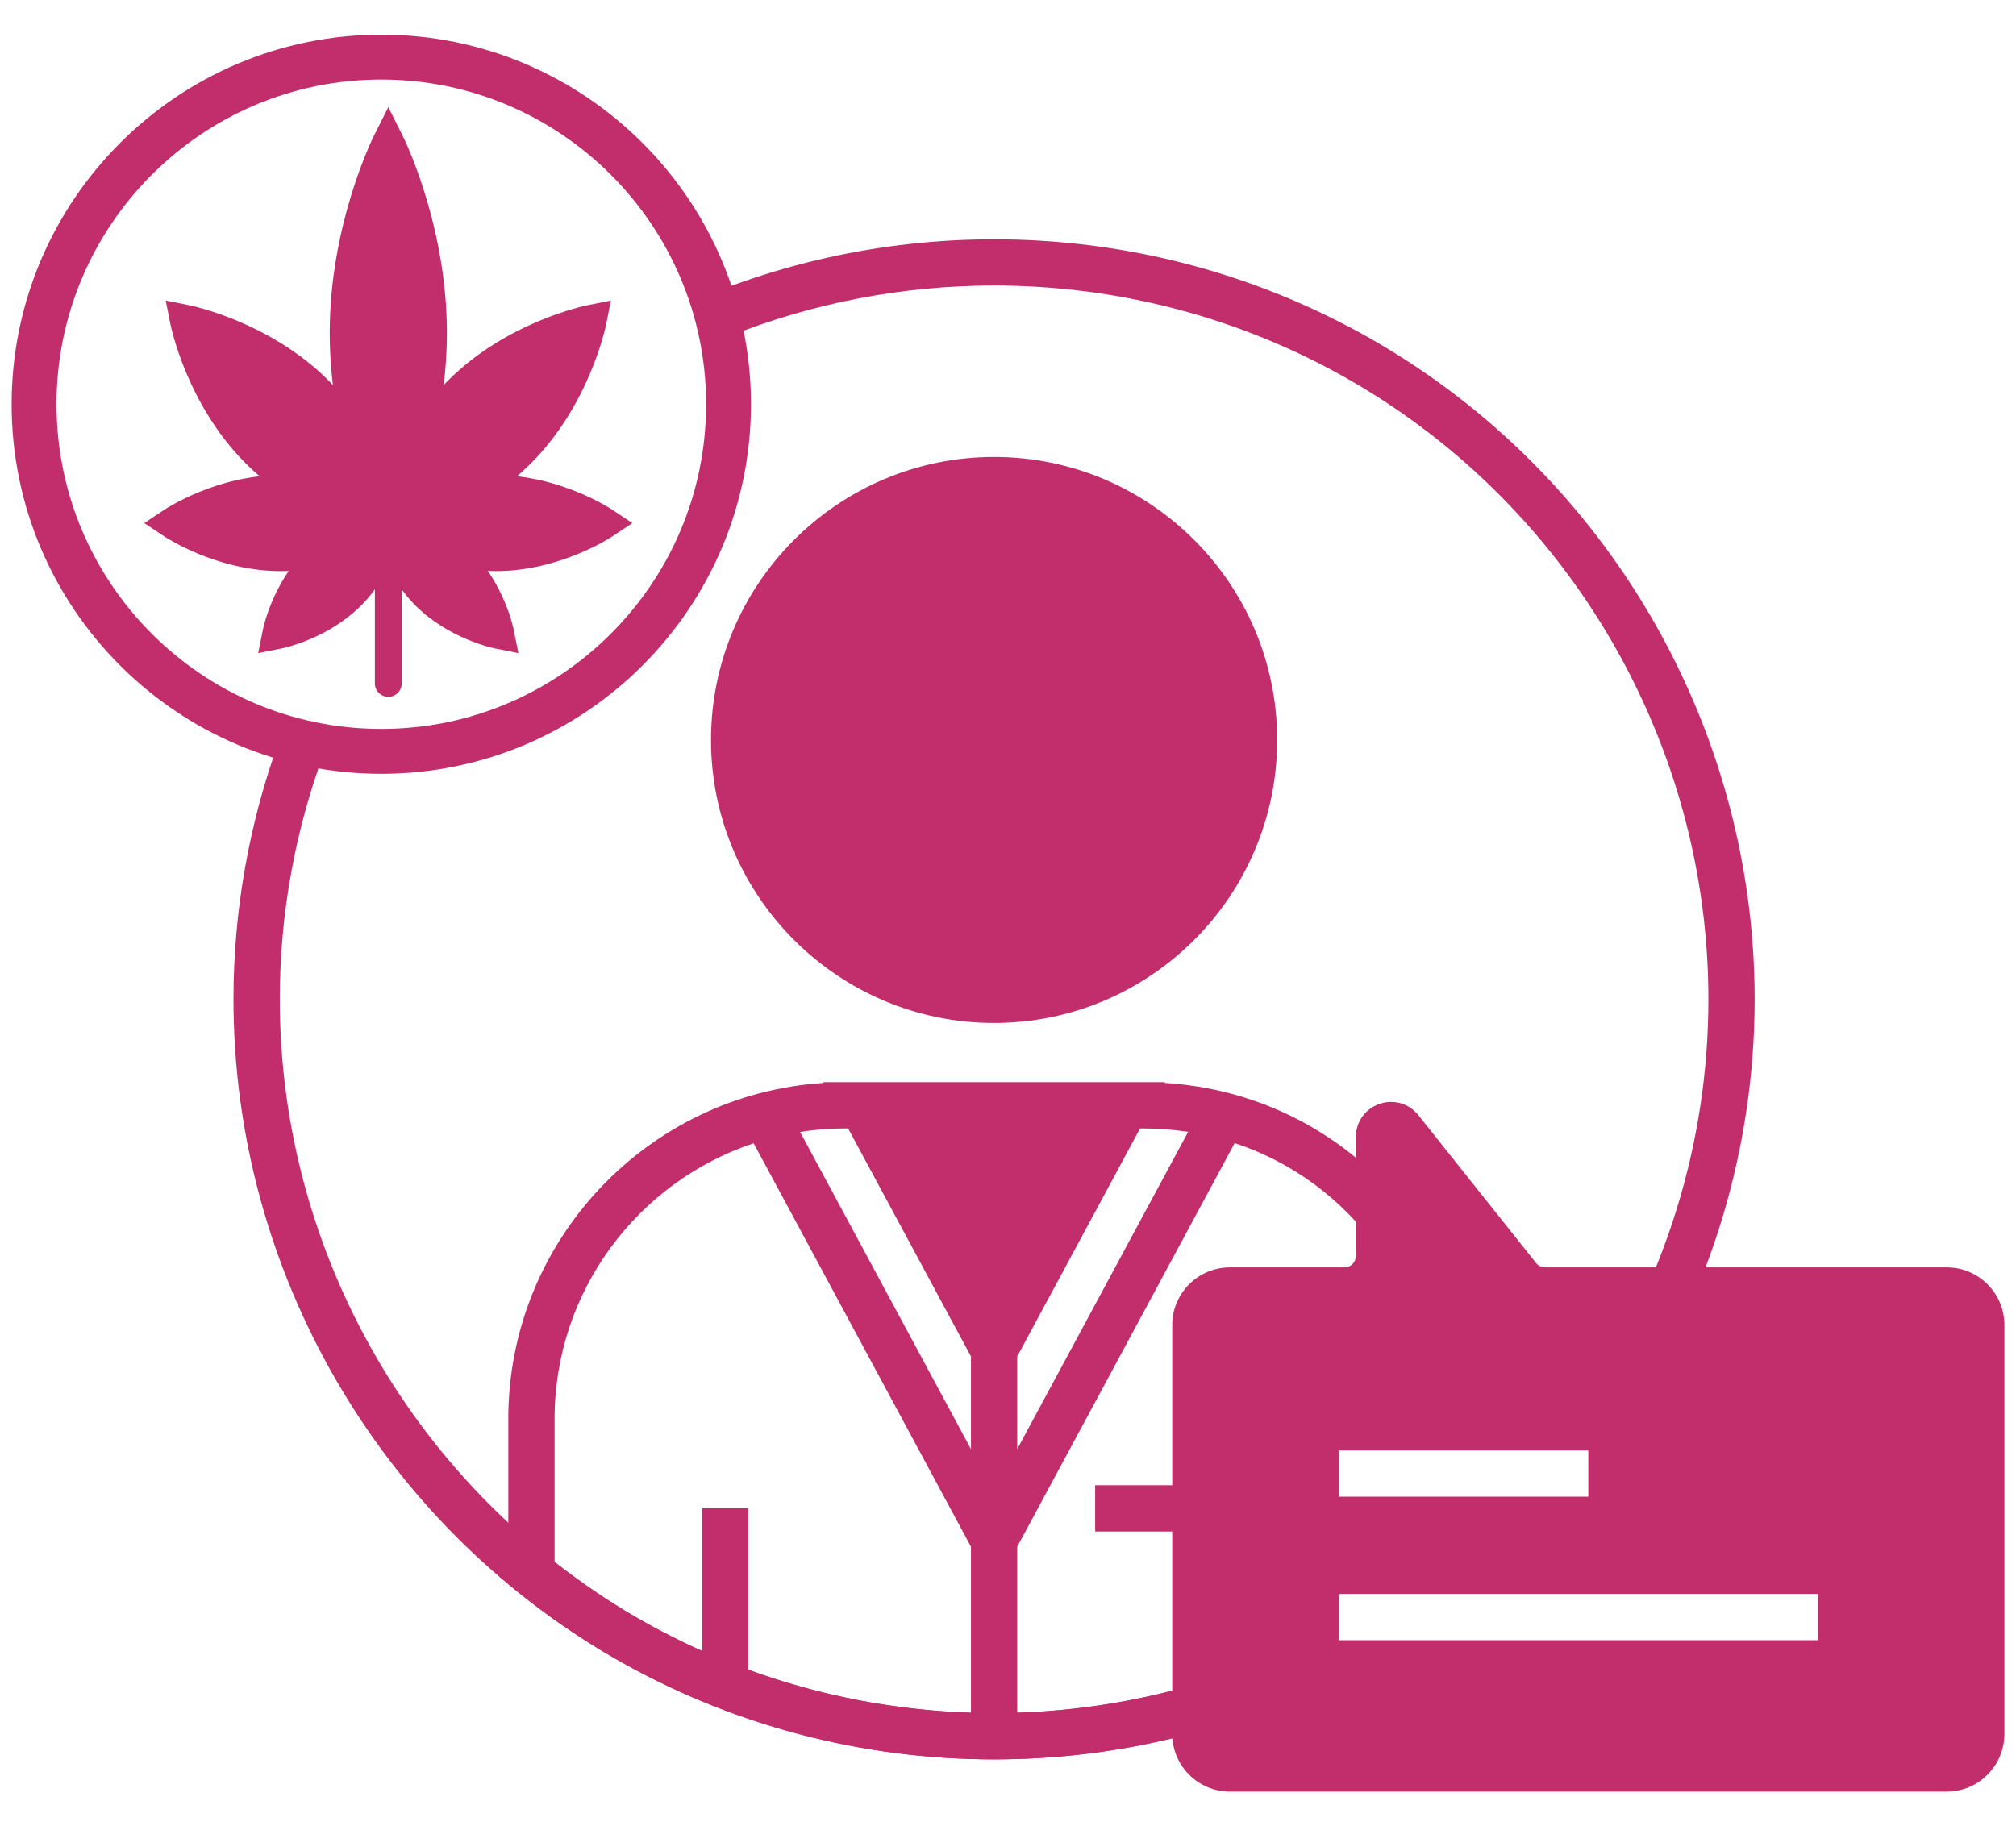 <svg xmlns="http://www.w3.org/2000/svg" xmlns:xlink="http://www.w3.org/1999/xlink" id="Camada_1" x="0px" y="0px" viewBox="0 0 826.85 749.26" style="enable-background:new 0 0 826.85 749.26;" xml:space="preserve"><style type="text/css">	.st0{fill:#C22D6B;}	.st1{fill:#C22D6B;stroke:#C22D6B;stroke-width:11;stroke-linecap:round;stroke-miterlimit:10;}</style><g>	<g>		<g>			<g>				<g>					<circle class="st0" cx="407.72" cy="303.57" r="106.61"></circle>				</g>			</g>			<g>				<g>					<polygon class="st0" points="407.72,554.1 353.52,453.46 461.92,453.46      "></polygon>				</g>				<g>					<path class="st0" d="M407.72,419.67c64.02,0,116.1-52.08,116.1-116.1s-52.08-116.1-116.1-116.1s-116.1,52.08-116.1,116.1      S343.7,419.67,407.72,419.67z M407.72,206.46c53.55,0,97.12,43.57,97.12,97.12s-43.57,97.12-97.12,97.12      s-97.12-43.57-97.12-97.12S354.17,206.46,407.72,206.46z"></path>					<path class="st0" d="M549.32,680.71c-5.45,0.33-9.32-4.2-9.85-9.09c-3.98,2-7.99,3.92-12.03,5.72v-58.52h-18.98v66.2      c-29.45,10.75-60.28,16.65-91.25,17.65v-68.12l89.18-165.59c47.86,15.8,81.59,61.24,81.59,116.27v3.19      c0.58-0.32,1.2-0.59,1.88-0.79c5.46-1.61,11.31-2.52,17.1-2.44c-0.02-76.16-56.13-136.42-129.32-140.92l0.16-0.3H337.63      l0.17,0.31c-72.07,4.56-129.32,64.62-129.32,137.82v67.77l3.53,2.85c12.99,10.47,26.36,19.69,39.74,27.41      c48.11,27.78,102.03,41.66,155.97,41.66c53.93,0,107.88-13.89,155.97-41.66c1.35-0.78,2.71-1.59,4.06-2.4      C561.74,679.37,555.52,680.33,549.32,680.71z M468.84,462.95c6.3,0,12.47,0.48,18.47,1.4l-70.1,130.16v-38.02l50.38-93.54      H468.84z M398.23,702.67c-30.96-1-61.79-6.9-91.25-17.65v-66.2H288v58.52c-9.1-4.07-18.03-8.61-26.76-13.64      c-11.33-6.54-22.67-14.24-33.78-22.94V582.1c0-52.59,34.27-97.31,81.64-113.06l89.13,165.51V702.67z M398.23,594.51      l-70.08-130.13c6.02-0.94,12.18-1.44,18.46-1.44h1.24l50.38,93.54V594.51z M369.41,462.95h76.62l-38.31,71.13L369.41,462.95z"></path>					<rect x="449.17" y="609.33" class="st0" width="41.1" height="18.98"></rect>				</g>			</g>		</g>		<g>			<g>				<path class="st0" d="M407.72,117.14c50.65,0,101.31,13.04,146.48,39.13c90.36,52.17,146.49,149.38,146.49,253.72     c0,59.08-18,115.87-50.02,163.49c7-0.82,14.26,0.13,18.28,6.75c32.5-49.91,50.71-108.92,50.71-170.24     c0-111.09-59.77-214.61-155.98-270.16c-82.87-47.85-183.04-54.47-270.71-19.9c3.32,5.55,5.03,11.76,5.38,18.29     C333.38,124.17,370.55,117.14,407.72,117.14z"></path>				<path class="st0" d="M524.98,692.23c-6.89,1.55-11.57-3.42-12.32-8.76C431,714.7,338.18,708.12,261.24,663.7     c-90.36-52.17-146.49-149.38-146.49-253.72c0-35.31,6.44-69.8,18.44-102.01c-6.56,0-12.59-1.88-18.78-3.92     c-12.15,33.52-18.65,69.32-18.65,105.93c0,111.09,59.77,214.61,155.98,270.16c48.11,27.78,102.03,41.67,155.97,41.66     c49.43,0,98.87-11.68,143.81-35.01C542.62,688.27,533.79,690.25,524.98,692.23z"></path>			</g>			<g>				<g>					<path class="st0" d="M798.42,529.43H633.68c-4.31,0-8.39-1.97-11.08-5.34l-48.3-60.66c-2.88-3.62-8.72-1.58-8.72,3.05v48.8      c0,7.82-6.34,14.17-14.17,14.17l-46.98,0c-7.82,0-14.17,6.34-14.17,14.17v167.78c0,7.82,6.34,14.17,14.17,14.17h293.98      c7.82,0,14.17-6.34,14.17-14.17V543.6C812.59,535.77,806.24,529.43,798.42,529.43z M549.15,595.06h102.28v18.98H549.15V595.06z       M745.62,672.89H549.15v-18.98h196.47V672.89z"></path>					<g>						<path class="st0" d="M798.42,735.03H504.44c-13.04,0-23.66-10.61-23.66-23.66V543.6c0-13.04,10.61-23.65,23.66-23.65h46.98       c2.58,0,4.68-2.1,4.68-4.68v-48.8c0-6.2,3.78-11.53,9.64-13.58c5.85-2.04,12.13-0.24,15.99,4.62l48.3,60.67       c0.89,1.12,2.22,1.76,3.66,1.76h164.75c13.05,0,23.66,10.61,23.66,23.65v167.78C822.08,724.42,811.47,735.03,798.42,735.03z        M504.44,538.92c-2.58,0-4.68,2.09-4.68,4.67v167.78c0,2.58,2.1,4.68,4.68,4.68h293.98c2.58,0,4.68-2.1,4.68-4.68V543.6       c0-2.58-2.1-4.67-4.68-4.67H633.67c-7.24,0-13.99-3.25-18.5-8.92l-40.1-50.36v35.63c0,13.05-10.61,23.66-23.66,23.66H504.44z"></path>					</g>				</g>			</g>		</g>	</g>	<g>		<g>			<g>				<g>					<path class="st0" d="M156.39,98.81c0,0,13.57,27.08,17.35,63.37c0.61-5.87,0.97-11.98,0.97-18.26      c0-45.08-18.31-81.62-18.31-81.62s-18.31,36.54-18.31,81.62c0,6.28,0.36,12.39,0.97,18.26      C142.82,125.88,156.39,98.81,156.39,98.81z"></path>				</g>				<g>					<g>						<g>							<path class="st0" d="M203.42,234.3c-26.06,0-46.9-13.69-47.78-14.27l-8.15-5.43l8.15-5.43c0.87-0.58,21.71-14.27,47.78-14.27        s46.9,13.69,47.78,14.27l8.15,5.43l-8.15,5.43C250.32,220.61,229.48,234.3,203.42,234.3z"></path>						</g>						<g>							<g>								<path class="st0" d="M212.61,267.95l-9.6-1.92c-0.76-0.15-18.89-3.91-32.57-17.58v0c-13.68-13.67-17.43-31.8-17.58-32.57         l-1.92-9.6l9.6,1.92c0.76,0.15,18.89,3.91,32.57,17.58c13.68,13.67,17.43,31.8,17.58,32.57L212.61,267.95z"></path>							</g>							<g>								<path class="st0" d="M105.9,267.95l1.92-9.6c0.15-0.76,3.91-18.89,17.58-32.57c13.67-13.68,31.8-17.43,32.57-17.58l9.6-1.92         l-1.92,9.6c-0.15,0.76-3.91,18.89-17.58,32.57l0,0c-13.67,13.67-31.8,17.43-32.57,17.58L105.9,267.95z"></path>							</g>							<g>								<path class="st0" d="M115.1,234.3c-26.06,0-46.9-13.69-47.78-14.27l-8.15-5.43l8.15-5.43c0.87-0.58,21.71-14.27,47.78-14.27         s46.9,13.69,47.78,14.27l8.15,5.43l-8.15,5.43C162,220.61,141.16,234.3,115.1,234.3z"></path>							</g>							<g>								<path class="st0" d="M150.94,222.92l1.92-9.6c0.27-1.34,6.86-33.17,30.9-57.2c24.04-24.04,55.86-30.63,57.2-30.9l9.6-1.92         l-1.92,9.6c-0.27,1.34-6.86,33.17-30.89,57.2c-24.04,24.04-55.86,30.63-57.2,30.9L150.94,222.92z"></path>							</g>							<g>								<path class="st0" d="M167.57,222.92l-9.6-1.92c-1.34-0.27-33.17-6.86-57.2-30.9l0,0l0,0         c-24.04-24.03-30.63-55.86-30.89-57.2l-1.92-9.6l9.6,1.92c1.34,0.27,33.17,6.86,57.2,30.9         c24.04,24.03,30.63,55.86,30.89,57.2L167.57,222.92z M110,180.87"></path>							</g>							<g>								<path class="st0" d="M159.26,229.16l-5.83-11.64c-0.74-1.48-18.2-36.83-18.2-80.97s17.46-79.48,18.2-80.97l5.83-11.64         l5.83,11.64c0.74,1.48,18.2,36.83,18.2,80.97s-17.46,79.48-18.2,80.97L159.26,229.16z"></path>							</g>						</g>					</g>					<line class="st1" x1="159.25" y1="214.6" x2="159.25" y2="280.39"></line>				</g>			</g>			<g>				<path class="st0" d="M156.39,317.46c-83.6,0-151.62-68.02-151.62-151.62c0-83.6,68.02-151.62,151.62-151.62     S308,82.24,308,165.84C308,249.45,239.99,317.46,156.39,317.46z M156.39,32.63c-73.45,0-133.21,59.76-133.21,133.21     c0,73.46,59.76,133.21,133.21,133.21S289.6,239.3,289.6,165.84C289.6,92.39,229.84,32.63,156.39,32.63z"></path>			</g>		</g>	</g></g></svg>
